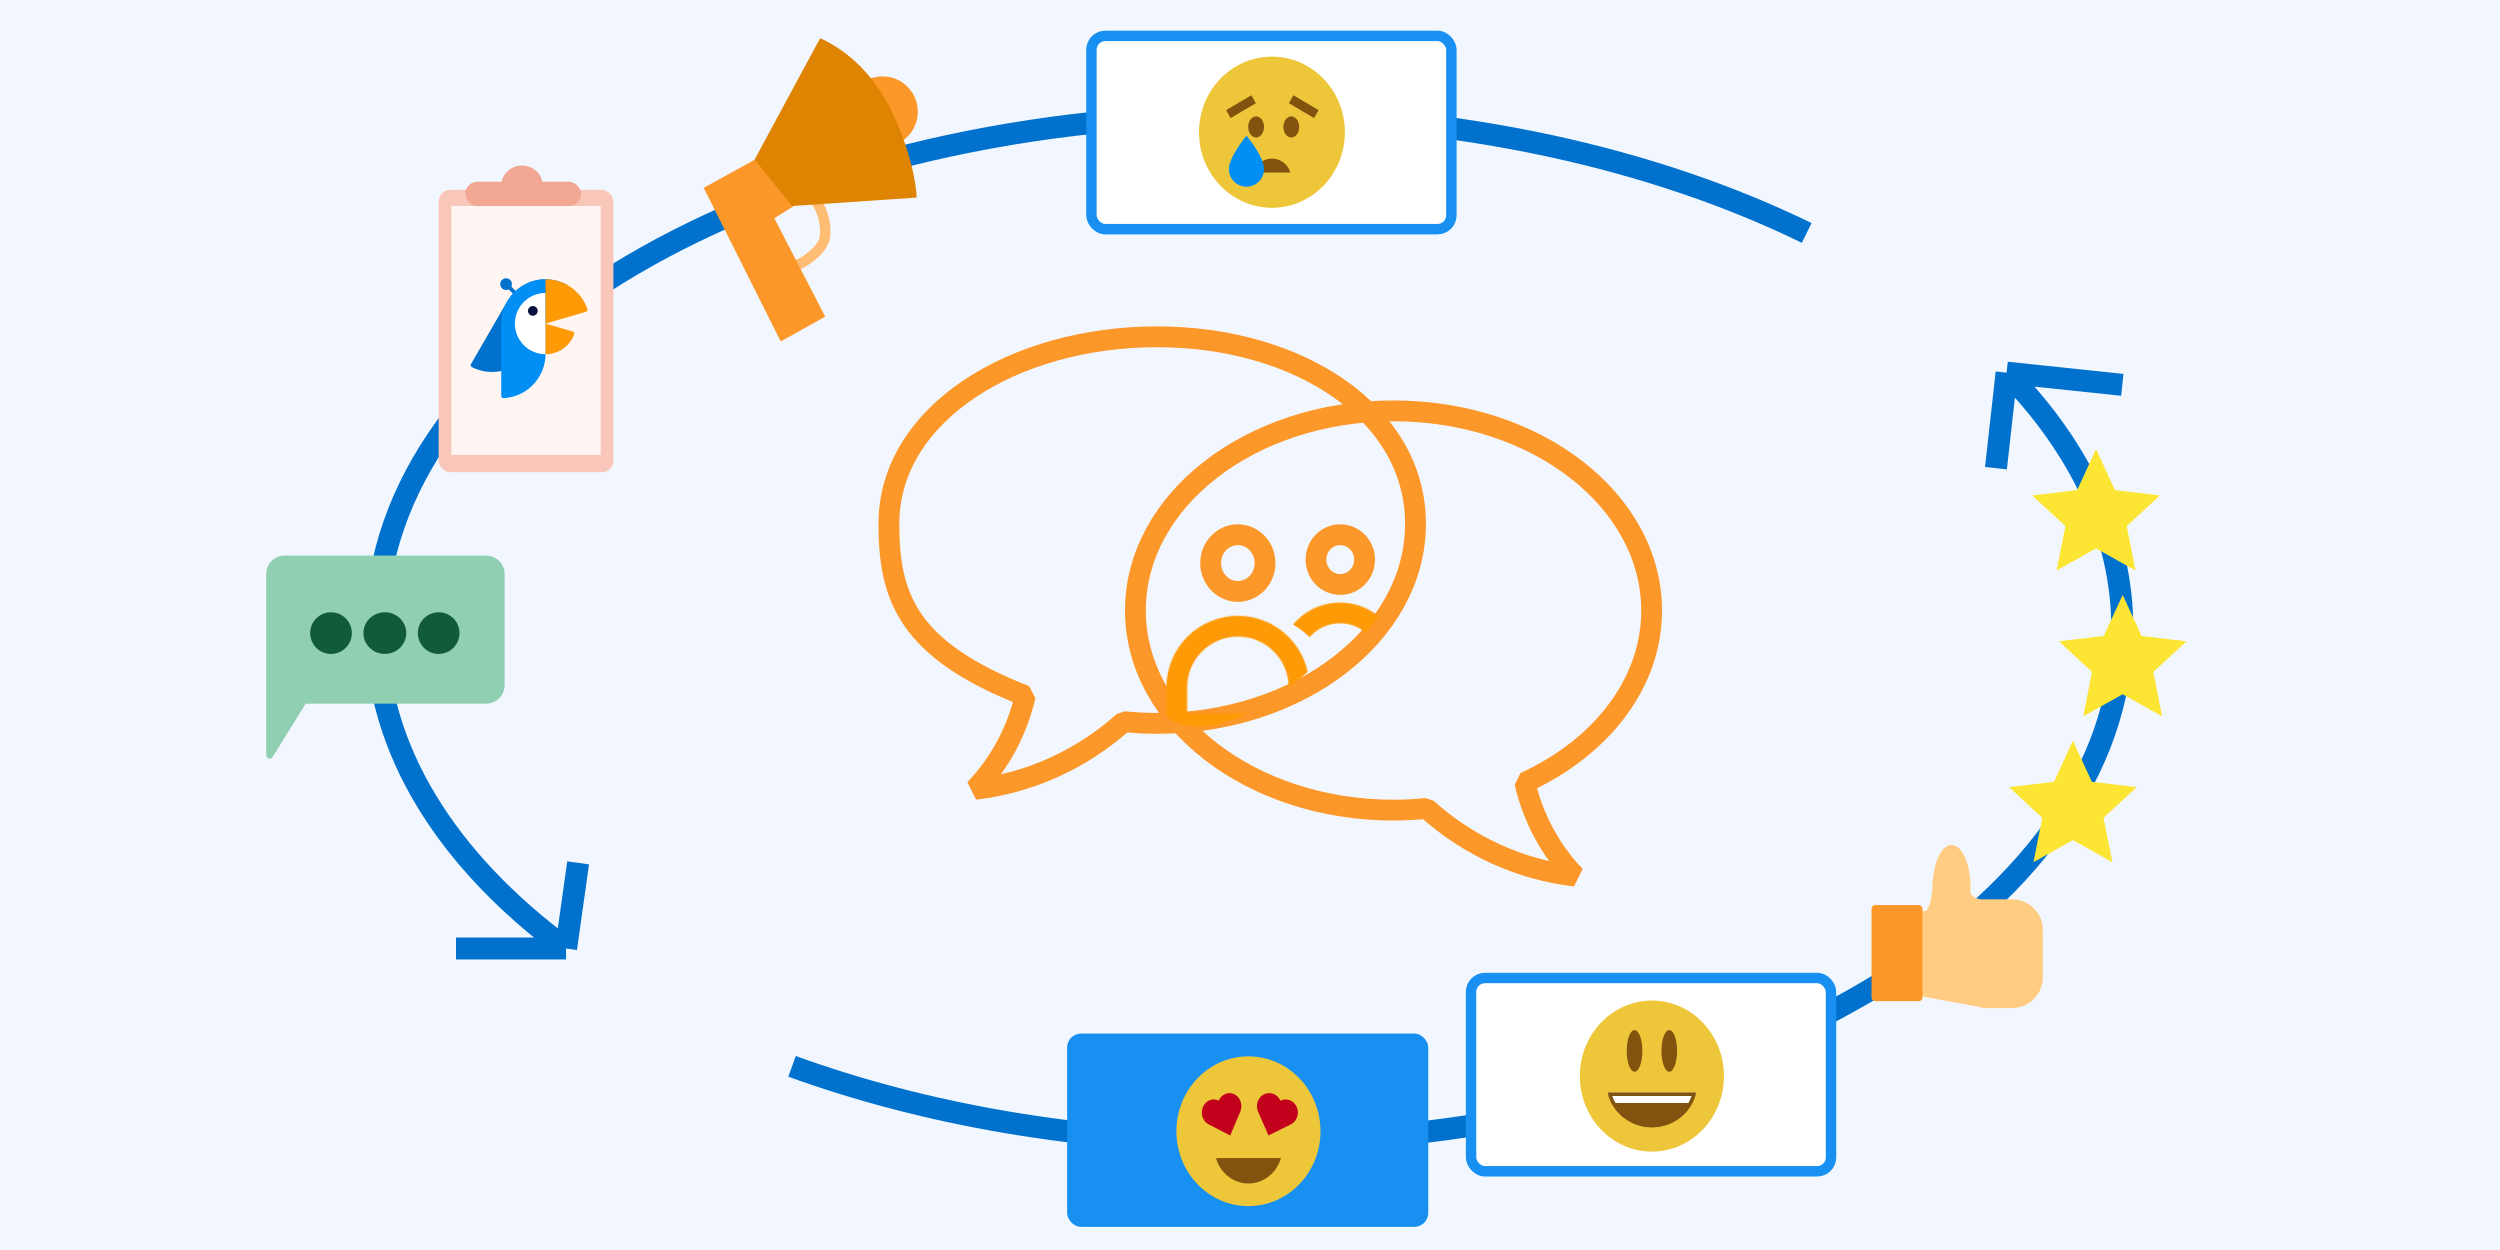 <svg width="2160" height="1080" viewBox="0 0 2160 1080" fill="none" xmlns="http://www.w3.org/2000/svg">
<rect width="2160" height="1080" fill="#F2F7FF"/>
<path d="M1733.73 322C1797.31 387.08 1833.67 462.541 1833.67 543C1833.67 788.214 1495.94 987 1079.33 987C934.507 987 799.214 962.977 684.328 921.332M1733.73 322L1724.5 404.5M1733.73 322L1833.67 332.5M1560.98 201.278C1430.33 137.405 1262.45 99 1079.33 99C662.726 99 325 297.786 325 543C325 647.54 386.382 743.642 489.089 819.5M489.089 819.5H394M489.089 819.5L499.5 745.5" stroke="#0071CD" stroke-width="19"/>
<path d="M1204.03 355C1327.17 355 1427 432.226 1427 527.563C1427 590.737 1383.01 646.037 1317.46 676.079C1324.53 706.707 1339.57 734.708 1360.93 757C1313.46 751.428 1268.71 731.033 1232.56 698.49C1223.21 699.398 1213.68 699.943 1204.03 699.943C1080.83 699.943 981 622.717 981 527.441C981 432.166 1080.83 355 1204.03 355Z" stroke="#FC9729" stroke-width="18" stroke-linejoin="bevel"/>
<path d="M999.509 291C876.118 291 768 357.338 768 452.606C768 515.735 784.154 561.486 885.843 601.137C878.756 631.743 863.684 659.723 842.286 682C889.852 676.432 934.69 656.051 970.918 623.532C980.293 624.44 989.843 624.984 999.509 624.984C1122.96 624.984 1223 547.813 1223 452.606C1223 357.398 1122.96 291 999.509 291Z" stroke="#FC9729" stroke-width="18" stroke-linejoin="bevel"/>
<mask id="mask0_105_2" style="mask-type:alpha" maskUnits="userSpaceOnUse" x="1007" y="532" width="125" height="103">
<path d="M1016.74 593.862C1016.74 564.693 1040.38 541.048 1069.55 541.048C1098.72 541.048 1122.37 564.693 1122.37 593.862V625.176H1016.74V593.862Z" stroke="#FF9B07" stroke-width="18"/>
</mask>
<g mask="url(#mask0_105_2)">
<path d="M996.987 609.989C1047.03 667.732 1148.1 567.902 1163.62 545.487L1023.26 516.914L996.987 609.989Z" fill="#FF9A07"/>
</g>
<mask id="mask1_105_2" style="mask-type:alpha" maskUnits="userSpaceOnUse" x="1104" y="520" width="107" height="85">
<path d="M1113.88 573.465C1113.88 549.224 1133.53 529.573 1157.78 529.573C1182.02 529.573 1201.67 549.224 1201.67 573.465V595.319H1113.88V573.465Z" stroke="#FF9B07" stroke-width="18"/>
</mask>
<g mask="url(#mask1_105_2)">
<path d="M1144.82 568.57C1160.69 584.438 1187.11 536.784 1200.33 517.684L1118.11 509.555L1109.56 535.246C1126.94 544.535 1134.82 551.678 1144.82 568.57Z" fill="#FF9A07"/>
</g>
<path d="M1069.5 511C1082.48 511 1093 500.031 1093 486.5C1093 472.969 1082.48 462 1069.5 462C1056.52 462 1046 472.969 1046 486.5C1046 500.031 1056.52 511 1069.5 511Z" stroke="#FC9729" stroke-width="18" stroke-miterlimit="10"/>
<path d="M1158 505C1169.6 505 1179 495.374 1179 483.5C1179 471.626 1169.6 462 1158 462C1146.4 462 1137 471.626 1137 483.5C1137 495.374 1146.4 505 1158 505Z" stroke="#FC9729" stroke-width="18" stroke-miterlimit="10"/>
<path d="M1811 388L1827.36 423.477L1866.16 428.077L1837.48 454.603L1845.09 492.923L1811 473.84L1776.91 492.923L1784.52 454.603L1755.84 428.077L1794.64 423.477L1811 388Z" fill="#FDE533"/>
<path d="M1834 514L1850.36 549.477L1889.16 554.077L1860.48 580.603L1868.09 618.923L1834 599.84L1799.91 618.923L1807.52 580.603L1778.84 554.077L1817.64 549.477L1834 514Z" fill="#FDE533"/>
<path d="M1791 640L1807.36 675.477L1846.16 680.077L1817.48 706.603L1825.09 744.923L1791 725.84L1756.91 744.923L1764.52 706.603L1735.84 680.077L1774.64 675.477L1791 640Z" fill="#FDE533"/>
<path d="M1664.61 786.774L1653.28 788.871C1649.06 789.652 1646 793.292 1646 797.532V846.031C1646 850.005 1648.66 853.364 1652.32 854.464C1653.26 857.557 1655.88 859.978 1659.23 860.598L1710.45 870.081C1711.65 870.669 1713 871 1714.42 871H1738.22C1753.01 871 1765 859.164 1765 844.562V803.438C1765 788.836 1753.01 777 1738.22 777H1714.42C1713.88 777 1713.35 777.048 1712.83 777.14L1712.94 777C1707.27 777 1704.08 774.556 1702.39 771.414C1702.48 769.876 1702.52 768.309 1702.52 766.719C1702.52 746.44 1695.2 730 1686.16 730C1678.02 730 1671.26 743.357 1670.01 760.844H1669.8C1669.8 774.372 1667.42 782.338 1664.61 786.774Z" fill="#FFCC82"/>
<rect x="1617" y="782" width="44" height="83" rx="3" fill="#FC9729"/>
<rect x="379" y="164" width="151" height="244" rx="10" fill="#F9C7B9"/>
<rect x="390" y="178" width="129" height="215" fill="#FFF5F2"/>
<path d="M438.185 260.432L406.873 314.666C406.752 314.874 406.674 315.106 406.644 315.345C406.615 315.585 406.634 315.828 406.701 316.061C406.768 316.293 406.881 316.509 407.034 316.696C407.186 316.883 407.375 317.037 407.589 317.15C416.332 321.644 426.469 322.604 435.899 319.829C445.33 317.054 453.332 310.758 458.247 302.245L490.478 246.419C481.685 241.343 471.236 239.968 461.429 242.596C451.623 245.223 443.262 251.639 438.185 260.432Z" fill="#0071CC"/>
<path d="M440.586 246.429L438.201 248.813L449.159 259.771L451.544 257.387L440.586 246.429Z" fill="#0071CC"/>
<path d="M437.253 250.538C440.047 250.538 442.312 248.273 442.312 245.48C442.312 242.686 440.047 240.421 437.253 240.421C434.46 240.421 432.195 242.686 432.195 245.48C432.195 248.273 434.46 250.538 437.253 250.538Z" fill="#0071CC"/>
<path d="M433.062 279.568L433.062 342.232C433.061 342.474 433.109 342.713 433.203 342.936C433.297 343.158 433.436 343.359 433.61 343.527C433.784 343.694 433.99 343.825 434.216 343.911C434.442 343.997 434.683 344.036 434.924 344.026C444.744 343.547 454.002 339.31 460.783 332.191C467.563 325.072 471.345 315.618 471.345 305.787V241.285C466.318 241.285 461.339 242.275 456.695 244.199C452.05 246.123 447.83 248.943 444.275 252.498C440.72 256.053 437.9 260.273 435.976 264.918C434.052 269.563 433.062 274.541 433.062 279.568Z" fill="#018FF6"/>
<path d="M444.866 279.57C444.866 286.592 447.655 293.327 452.621 298.292C457.586 303.258 464.321 306.048 471.344 306.048V253.092C467.866 253.092 464.423 253.777 461.211 255.108C457.998 256.438 455.08 258.389 452.621 260.847C450.162 263.306 448.212 266.225 446.881 269.437C445.551 272.65 444.866 276.093 444.866 279.57Z" fill="white"/>
<path d="M494.974 286.461L471.344 279.568V306.045C476.741 306.045 482.009 304.395 486.442 301.318C490.876 298.24 494.263 293.881 496.15 288.824C496.238 288.593 496.277 288.345 496.264 288.098C496.252 287.85 496.188 287.608 496.078 287.386C495.967 287.164 495.812 286.967 495.623 286.808C495.433 286.649 495.212 286.531 494.974 286.461Z" fill="#FF9A07"/>
<path d="M507.537 267.066C504.934 259.539 500.049 253.011 493.563 248.39C487.076 243.769 479.31 241.285 471.345 241.285V279.568L506.337 269.361C506.57 269.294 506.786 269.18 506.974 269.027C507.161 268.874 507.315 268.684 507.428 268.47C507.54 268.255 507.607 268.02 507.626 267.779C507.645 267.538 507.615 267.295 507.537 267.066Z" fill="#FF9A07"/>
<path d="M460.379 272.808C462.7 272.808 464.581 270.927 464.581 268.606C464.581 266.285 462.7 264.403 460.379 264.403C458.058 264.403 456.176 266.285 456.176 268.606C456.176 270.927 458.058 272.808 460.379 272.808Z" fill="#07133D"/>
<ellipse cx="451" cy="160.5" rx="18" ry="17.5" fill="#F2A792"/>
<rect x="402" y="157" width="100" height="21" rx="10.5" fill="#F2A792"/>
<rect x="1271" y="845" width="311" height="167" rx="12" fill="white" stroke="#1890F1" stroke-width="9"/>
<rect x="943" y="31" width="311" height="167" rx="12" fill="white" stroke="#1890F1" stroke-width="9"/>
<rect x="922" y="893" width="312" height="167" rx="12" fill="#1890F1"/>
<path d="M1427.25 994.974C1461.63 994.974 1489.5 965.76 1489.5 929.724C1489.5 893.688 1461.63 864.475 1427.25 864.475C1392.87 864.475 1365 893.688 1365 929.724C1365 965.76 1392.87 994.974 1427.25 994.974Z" fill="#EDC639"/>
<path d="M1389 943.974C1390.97 952.494 1395.83 960.103 1402.78 965.554C1409.73 971.005 1418.36 973.974 1427.25 973.974C1436.15 973.974 1444.78 971.005 1451.73 965.554C1458.68 960.103 1463.53 952.494 1465.5 943.974H1389Z" fill="#81530F"/>
<path d="M1393.24 952.974H1461.26C1463.18 950.166 1464.61 947.134 1465.5 943.974H1389C1389.89 947.134 1391.32 950.167 1393.24 952.974Z" fill="white"/>
<path d="M1412.25 925.974C1415.98 925.974 1419 917.915 1419 907.974C1419 898.033 1415.98 889.974 1412.25 889.974C1408.53 889.974 1405.5 898.033 1405.5 907.974C1405.5 917.915 1408.53 925.974 1412.25 925.974Z" fill="#81530F"/>
<path d="M1442.25 925.974C1445.98 925.974 1449 917.915 1449 907.974C1449 898.033 1445.98 889.974 1442.25 889.974C1438.53 889.974 1435.5 898.033 1435.5 907.974C1435.5 917.915 1438.53 925.974 1442.25 925.974Z" fill="#81530F"/>
<path d="M1461.54 946.924C1459.1 953.953 1454.48 960.056 1448.33 964.378C1442.18 968.7 1434.81 971.024 1427.25 971.024C1419.69 971.024 1412.32 968.7 1406.18 964.378C1400.03 960.056 1395.41 953.953 1392.97 946.924H1461.54ZM1465.5 943.974H1389C1390.97 952.494 1395.83 960.103 1402.78 965.554C1409.73 971.005 1418.36 973.974 1427.25 973.974C1436.15 973.974 1444.78 971.005 1451.73 965.554C1458.68 960.103 1463.54 952.494 1465.5 943.974Z" fill="#81530F"/>
<path d="M1078.65 1042.08C1113.03 1042.08 1140.9 1013.11 1140.9 977.386C1140.9 941.658 1113.03 912.695 1078.65 912.695C1044.28 912.695 1016.41 941.658 1016.41 977.386C1016.41 1013.11 1044.28 1042.08 1078.65 1042.08Z" fill="#EDC639"/>
<path d="M1050.58 1000.58C1052.42 1006.94 1056.14 1012.5 1061.2 1016.46C1066.25 1020.41 1072.37 1022.55 1078.65 1022.55C1084.94 1022.55 1091.06 1020.41 1096.11 1016.46C1101.17 1012.5 1104.89 1006.94 1106.73 1000.58H1050.58Z" fill="#81530F"/>
<path d="M1066.63 945.491C1065.4 944.863 1064.08 944.506 1062.73 944.441C1061.39 944.376 1060.04 944.605 1058.78 945.113C1057.51 945.621 1056.35 946.4 1055.35 947.404C1054.36 948.408 1053.55 949.618 1052.98 950.965C1051.76 950.336 1050.44 949.979 1049.09 949.913C1047.75 949.848 1046.4 950.076 1045.13 950.584C1043.87 951.092 1042.7 951.871 1041.71 952.875C1040.71 953.879 1039.91 955.09 1039.34 956.437C1038.77 957.785 1038.44 959.243 1038.39 960.729C1038.33 962.214 1038.53 963.698 1039 965.095C1039.46 966.492 1040.16 967.775 1041.08 968.871C1041.99 969.966 1043.08 970.853 1044.31 971.481L1062.91 981.048L1071.59 960.532C1072.74 957.812 1072.86 954.699 1071.93 951.878C1071 949.057 1069.09 946.76 1066.63 945.491Z" fill="#C2021D"/>
<path d="M1092.11 945.491C1093.38 944.863 1094.75 944.506 1096.14 944.441C1097.54 944.376 1098.93 944.605 1100.24 945.113C1101.55 945.621 1102.76 946.4 1103.79 947.404C1104.81 948.408 1105.65 949.618 1106.24 950.965C1107.5 950.334 1108.87 949.974 1110.27 949.907C1111.66 949.84 1113.06 950.066 1114.37 950.574C1115.69 951.082 1116.89 951.86 1117.92 952.865C1118.95 953.87 1119.79 955.081 1120.38 956.43C1120.97 957.779 1121.3 959.239 1121.37 960.726C1121.43 962.213 1121.21 963.697 1120.73 965.095C1120.25 966.493 1119.52 967.777 1118.57 968.873C1117.63 969.969 1116.49 970.855 1115.22 971.481L1095.96 981.048L1086.97 960.532C1085.78 957.812 1085.66 954.698 1086.62 951.878C1087.58 949.057 1089.56 946.76 1092.11 945.491Z" fill="#C2021D"/>
<path d="M1098.96 179.526C1133.76 179.526 1161.98 150.29 1161.98 114.225C1161.98 78.16 1133.76 48.924 1098.96 48.924C1064.15 48.924 1035.93 78.16 1035.93 114.225C1035.93 150.29 1064.15 179.526 1098.96 179.526Z" fill="#EDC639"/>
<path d="M1085.29 118.781C1089.06 118.781 1092.12 114.701 1092.12 109.669C1092.12 104.637 1089.06 100.557 1085.29 100.557C1081.51 100.557 1078.45 104.637 1078.45 109.669C1078.45 114.701 1081.51 118.781 1085.29 118.781Z" fill="#81530F"/>
<path d="M1115.66 118.781C1119.44 118.781 1122.5 114.701 1122.5 109.669C1122.5 104.637 1119.44 100.557 1115.66 100.557C1111.89 100.557 1108.83 104.637 1108.83 109.669C1108.83 114.701 1111.89 118.781 1115.66 118.781Z" fill="#81530F"/>
<path d="M1114.9 149.153C1113.86 145.636 1111.74 142.558 1108.87 140.371C1106 138.184 1102.53 137.004 1098.96 137.004C1095.39 137.004 1091.91 138.184 1089.04 140.371C1086.17 142.558 1084.06 145.636 1083.01 149.153H1114.9Z" fill="#81530F"/>
<path d="M1081.14 82.295L1059.36 95.159L1063.24 102.035L1085.02 89.172L1081.14 82.295Z" fill="#81530F"/>
<path d="M1113.58 89.171L1135.36 102.034L1139.25 95.158L1117.47 82.295L1113.58 89.171Z" fill="#81530F"/>
<path d="M1092.12 146.142C1092.12 150.162 1090.52 154.019 1087.68 156.862C1084.83 159.705 1080.96 161.302 1076.94 161.302C1072.91 161.302 1069.05 159.705 1066.2 156.862C1063.35 154.019 1061.75 150.162 1061.75 146.142C1061.75 135.558 1076.94 117.262 1076.94 117.262C1076.94 117.262 1092.12 135.084 1092.12 146.142Z" fill="#018FF6"/>
<path d="M230 496C230 487.163 237.163 480 246 480H420C428.837 480 436 487.163 436 496V591.985C436 600.822 428.837 607.985 420 607.985H264.095L235.55 654.045C233.959 656.612 230 655.484 230 652.464V496Z" fill="#90CFB2"/>
<circle cx="286" cy="547" r="18" fill="#125B38"/>
<ellipse cx="332.5" cy="547" rx="18.5" ry="18" fill="#125B38"/>
<circle cx="379" cy="547" r="18" fill="#125B38"/>
<circle cx="762.5" cy="96.5" r="30.5" fill="#FC9729"/>
<path d="M704.713 173C708.456 179.064 714.07 188.766 712.823 203.926C711.765 216.774 691.822 228.787 686 230" stroke="#FFBC73" stroke-width="9"/>
<path d="M608 162.296L655.616 136L690.413 175.138L669.047 188.592L713 273.596L674.541 295L608 162.296Z" fill="#FC9729"/>
<path d="M708.609 33L652 137.79L684.261 178L792 170.689C792 161.347 786.9 127.603 767.652 90.878C748.174 53.714 720.58 38.28 708.609 33Z" fill="#DE8402"/>
</svg>
